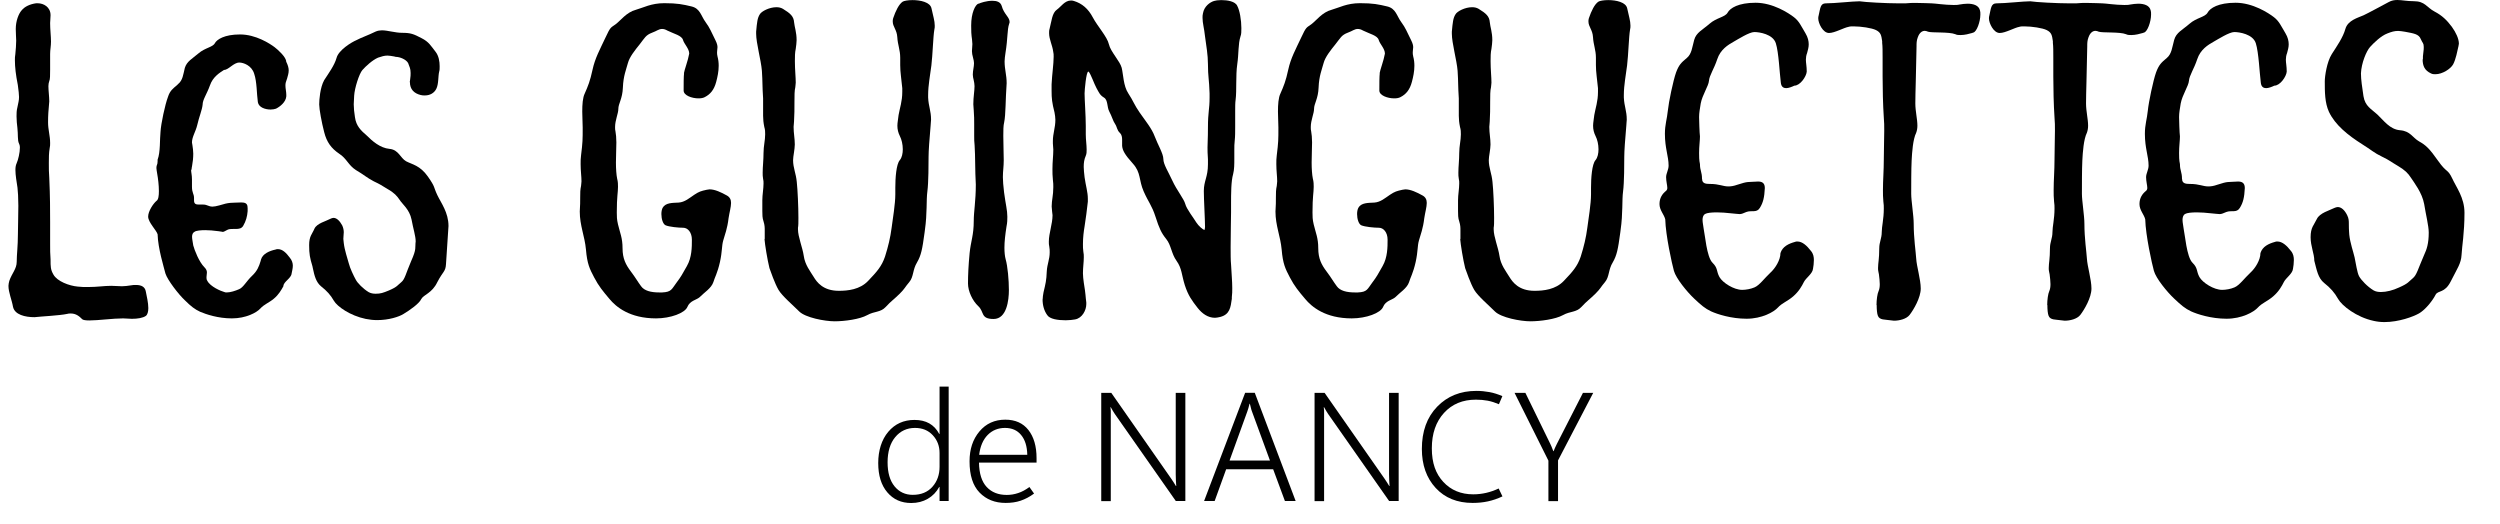 <svg width="291" height="61" viewBox="0 0 291 61" fill="none" xmlns="http://www.w3.org/2000/svg">
<g clip-path="url(#clip0_4_22)">
<path d="M2.525 1.2C2.865 0.77 3.485 0.48 4.205 0.38H4.395C5.065 0.38 5.885 0.81 5.885 1.77C5.885 2.15 5.835 2.39 5.835 2.68C5.835 3.45 5.935 4.22 5.935 4.84C5.935 5.37 5.835 5.8 5.835 6.28V8.1C5.835 8.72 5.835 9.25 5.735 9.44C5.685 9.58 5.635 9.78 5.635 10.02C5.635 10.55 5.735 11.27 5.735 11.8C5.635 12.95 5.595 13.34 5.595 14.25C5.595 15.11 5.835 15.79 5.835 16.65C5.835 16.84 5.835 17.03 5.785 17.23C5.685 17.81 5.685 18.38 5.685 18.96C5.685 19.54 5.685 20.16 5.735 20.69C5.835 22.9 5.835 24.53 5.835 25.83V28.37C5.835 29.04 5.835 29.62 5.885 30.19C5.885 31.05 5.885 31.39 6.225 31.97C6.655 32.74 8.045 33.27 9.055 33.36C9.435 33.41 9.825 33.41 10.255 33.41C11.315 33.41 12.125 33.27 12.945 33.27C13.375 33.27 13.765 33.32 14.195 33.32C14.535 33.32 14.865 33.27 15.205 33.22C15.445 33.17 15.635 33.17 15.825 33.17C16.495 33.17 16.885 33.41 16.975 33.94C17.075 34.47 17.265 35.24 17.265 35.86C17.265 36.29 17.165 36.63 16.975 36.77C16.635 37.01 16.015 37.11 15.345 37.11C15.005 37.11 14.675 37.06 14.335 37.06C13.135 37.06 11.455 37.3 10.395 37.3C9.965 37.3 9.675 37.25 9.575 37.16C9.235 36.82 8.855 36.49 8.235 36.49C8.095 36.49 7.945 36.49 7.805 36.54C6.935 36.73 4.775 36.83 4.015 36.92C2.915 36.92 1.715 36.63 1.515 35.72C1.375 34.9 0.985 34.04 0.985 33.27C0.985 33.08 1.035 32.89 1.085 32.69C1.375 31.83 1.945 31.3 1.945 30.48C1.945 29.66 2.085 28.61 2.085 27.26C2.085 26.49 2.135 25.15 2.135 23.95C2.135 23.04 2.085 22.27 2.035 21.84C1.935 21.17 1.795 20.4 1.795 19.78C1.795 19.44 1.845 19.2 1.935 19.01C2.125 18.58 2.315 17.76 2.315 17.19C2.315 16.95 2.265 16.81 2.215 16.71C2.025 16.37 2.115 15.65 2.025 14.89C1.975 14.46 1.925 14.03 1.925 13.55C1.925 13.21 1.925 12.88 2.025 12.49C2.125 11.96 2.215 11.72 2.215 11.29C2.215 11 2.165 10.57 2.075 9.9C1.835 8.7 1.735 7.79 1.735 7.02C1.735 6.78 1.735 6.54 1.785 6.3C1.835 5.72 1.885 5.24 1.885 4.72C1.885 4.34 1.835 4 1.835 3.38C1.835 2.42 2.175 1.6 2.505 1.22L2.525 1.2Z" fill="black"/>
<path d="M22.245 19.73C22.245 20.11 22.345 20.35 22.345 20.88V21.74C22.345 22.46 22.585 22.56 22.585 23.04V23.33C22.585 23.76 22.825 23.81 23.165 23.81H23.645C24.125 23.81 24.265 24.05 24.745 24.05C24.935 24.05 25.175 24 25.515 23.91C26.715 23.53 26.905 23.62 27.915 23.57H28.155C28.735 23.57 28.825 23.86 28.825 24.24V24.58C28.775 25.2 28.635 25.73 28.295 26.31C28.105 26.6 27.815 26.65 27.435 26.65H27.145C26.905 26.65 26.665 26.65 26.475 26.75L26.285 26.85C26.095 26.95 26.045 26.99 25.905 26.99C25.855 26.99 25.765 26.94 25.615 26.94C25.515 26.94 25.425 26.89 25.235 26.89C24.855 26.84 24.375 26.79 23.895 26.79C23.365 26.79 22.835 26.84 22.645 26.98C22.455 27.08 22.355 27.27 22.355 27.56C22.355 27.85 22.455 28.23 22.495 28.57C22.635 29.1 23.165 30.49 23.795 31.11C24.035 31.35 24.085 31.54 24.085 31.73C24.085 31.92 24.035 32.07 24.035 32.26C24.035 32.4 24.035 32.55 24.135 32.69C24.475 33.36 25.715 33.89 26.105 33.99C26.205 34.04 26.295 34.04 26.395 34.04C26.825 34.04 27.405 33.85 27.835 33.66C28.315 33.47 28.705 32.7 29.325 32.12C29.945 31.54 30.145 31.02 30.335 30.39C30.335 30.34 30.385 30.25 30.385 30.2C30.575 29.53 31.395 29.19 32.065 29.05C32.165 29 32.255 29 32.355 29C32.885 29 33.315 29.43 33.745 30.01C33.985 30.3 34.085 30.63 34.085 30.92C34.085 31.26 33.985 31.59 33.945 31.83C33.895 32.41 32.985 32.79 32.985 33.32C32.745 33.75 32.455 34.28 31.885 34.76C31.315 35.24 30.735 35.43 30.305 35.91C29.875 36.39 28.625 37.06 26.995 37.06C25.365 37.06 23.975 36.58 23.295 36.29C22.675 36 22.235 35.67 21.515 34.95C20.795 34.28 19.495 32.6 19.255 31.83C19.065 31.06 18.395 28.95 18.345 27.27C18.205 26.79 17.245 25.88 17.245 25.21C17.245 24.59 17.825 23.72 18.205 23.39C18.445 23.25 18.495 22.77 18.495 22.24C18.495 21.57 18.395 20.75 18.305 20.27C18.255 19.93 18.205 19.69 18.205 19.55C18.205 19.17 18.345 19.21 18.345 18.78V18.59C18.685 17.68 18.585 16.24 18.685 15.33C18.735 14.42 19.215 12.16 19.545 11.3C19.785 10.53 20.165 10.29 20.605 9.91L20.745 9.77C21.275 9.34 21.325 8.67 21.515 7.9C21.755 7.13 22.375 6.84 23.095 6.22C23.865 5.55 24.775 5.5 25.015 5.02C25.255 4.59 26.115 4.01 27.945 4.01C29.775 4.01 31.405 5.07 31.975 5.5C32.355 5.79 33.315 6.65 33.315 7.18C33.505 7.56 33.605 7.9 33.605 8.19C33.605 8.53 33.505 8.81 33.415 9.15C33.415 9.2 33.365 9.25 33.365 9.29C33.265 9.53 33.225 9.72 33.225 9.96C33.225 10.3 33.325 10.68 33.325 11.02V11.21C33.275 11.88 32.605 12.41 32.125 12.65C31.985 12.7 31.745 12.75 31.505 12.75C30.885 12.75 30.115 12.51 30.015 11.89C29.875 10.93 29.915 9.54 29.585 8.58C29.295 7.62 28.335 7.28 27.855 7.28C27.185 7.28 26.605 8.14 26.075 8.14C25.545 8.48 24.775 8.96 24.445 9.92C24.065 10.98 23.585 11.6 23.585 12.18C23.535 12.76 23.155 13.67 22.965 14.53C22.775 15.35 22.345 15.92 22.345 16.59C22.345 16.69 22.395 16.78 22.395 16.88C22.445 17.22 22.495 17.55 22.495 17.89C22.495 18.37 22.445 18.85 22.355 19.33C22.305 19.52 22.305 19.62 22.305 19.76L22.245 19.73Z" fill="black"/>
<path d="M47.695 9.55C47.695 9.45 47.745 9.36 47.745 9.21C47.795 8.92 47.795 8.68 47.795 8.49C47.795 7.96 47.655 7.77 47.505 7.34C47.265 6.91 46.545 6.62 46.065 6.62C46.015 6.62 45.925 6.57 45.875 6.57C45.535 6.52 45.345 6.47 45.105 6.47C44.725 6.47 44.435 6.57 44.005 6.71C43.335 7 42.565 7.72 42.185 8.15C41.805 8.58 41.275 10.26 41.225 11.13C41.225 11.47 41.175 11.8 41.175 12.14C41.175 12.57 41.225 13.05 41.315 13.63C41.455 14.69 42.035 15.21 42.705 15.79C43.325 16.41 44.245 17.23 45.345 17.33C46.405 17.43 46.595 18.39 47.265 18.77C47.985 19.15 48.895 19.25 49.805 20.55C50.715 21.85 50.425 21.7 50.905 22.71C51.335 23.62 52.205 24.73 52.205 26.31L51.915 30.73C51.865 31.64 51.575 31.55 50.905 32.84C50.285 34.14 49.325 34.28 49.035 34.81C48.795 35.34 47.695 36.11 46.975 36.54C46.445 36.88 45.245 37.26 43.905 37.26C43.475 37.26 42.995 37.21 42.565 37.12C40.745 36.74 39.255 35.68 38.865 35.01C38.485 34.34 38.045 33.86 37.375 33.33C36.795 32.85 36.605 32.13 36.415 31.22C36.415 31.12 36.365 31.08 36.365 30.98C36.075 30.02 35.985 29.59 35.985 28.53C35.985 27.47 36.325 27.28 36.605 26.61C36.895 25.99 37.945 25.75 38.475 25.46C38.575 25.41 38.715 25.36 38.815 25.36C39.195 25.36 39.535 25.7 39.825 26.22C39.965 26.51 40.015 26.8 40.015 27.04C40.015 27.28 39.965 27.52 39.965 27.81C39.965 27.95 40.015 28.15 40.015 28.29C40.115 29.15 40.445 30.07 40.595 30.64C40.735 31.22 41.175 32.13 41.415 32.56C41.605 32.94 42.275 33.62 42.905 34C43.145 34.14 43.435 34.19 43.725 34.19C44.305 34.19 44.585 34.09 45.265 33.81C46.275 33.38 46.275 33.19 46.705 32.85C47.135 32.51 47.235 31.84 47.855 30.4C48.525 28.91 48.285 28.86 48.385 28.1C48.385 27.48 48.095 26.61 47.905 25.56C47.665 24.36 46.805 23.74 46.515 23.26C46.225 22.83 45.895 22.44 45.125 22.01C44.405 21.58 44.305 21.48 43.495 21.1C42.675 20.67 42.345 20.33 41.435 19.8C40.525 19.22 40.375 18.46 39.465 17.88C38.555 17.26 38.025 16.54 37.735 15.38C37.445 14.28 37.155 12.69 37.155 12.16C37.155 11.63 37.255 10.19 37.735 9.33C38.265 8.51 38.935 7.6 39.175 6.74C39.415 5.83 40.905 4.92 41.475 4.68C42.005 4.39 42.865 4.1 43.735 3.67C43.975 3.57 44.215 3.53 44.455 3.53C45.125 3.53 45.995 3.82 46.805 3.82C47.815 3.82 48.145 3.96 49.065 4.44C49.925 4.87 50.165 5.35 50.695 6.02C51.075 6.5 51.175 7.17 51.175 7.7C51.175 7.94 51.175 8.18 51.125 8.32C50.985 8.85 51.075 9.76 50.785 10.34C50.545 10.82 50.065 11.11 49.445 11.11C49.305 11.11 49.155 11.11 48.965 11.06C48.195 10.87 47.715 10.39 47.715 9.57L47.695 9.55Z" fill="black"/>
<path d="M79.605 8.54C79.655 8.16 80.085 7.05 80.225 6.24C80.225 5.66 79.645 5.14 79.505 4.66C79.365 4.13 78.445 3.94 77.685 3.56C77.445 3.42 77.255 3.37 77.065 3.37C76.685 3.37 76.445 3.61 75.915 3.8C75.145 4.09 75.045 4.42 74.475 5.14C73.895 5.86 73.275 6.63 73.085 7.35C72.895 8.07 72.555 8.84 72.505 10.18C72.455 11.52 71.975 12.05 71.975 12.68C71.975 13.21 71.595 13.98 71.595 14.79C71.595 14.98 71.595 15.13 71.645 15.32C71.695 15.61 71.745 16.04 71.745 16.57C71.745 17.29 71.695 18.11 71.695 18.92C71.695 19.64 71.745 20.36 71.835 20.79C71.935 21.17 71.935 21.46 71.935 21.75C71.935 22.42 71.795 22.85 71.795 24.73C71.795 25.16 71.795 25.55 71.935 26.12C72.175 27.13 72.465 27.7 72.465 28.9C72.465 30.1 72.845 30.82 73.425 31.59C74.005 32.36 74.195 32.74 74.625 33.32C75.005 33.85 75.775 34.04 76.735 34.04H77.075C78.175 33.99 78.175 33.66 78.755 32.89C79.335 32.12 79.375 31.98 79.955 30.97C80.535 29.96 80.535 28.76 80.535 27.9C80.535 27.04 80.055 26.51 79.525 26.51C78.995 26.51 77.895 26.41 77.465 26.22C77.175 26.08 76.985 25.5 76.985 24.92C76.985 24.63 77.035 24.39 77.125 24.2C77.465 23.58 78.275 23.62 78.995 23.58C79.715 23.53 80.245 23.05 80.815 22.67C81.395 22.29 81.585 22.24 82.255 22.09C82.355 22.09 82.495 22.04 82.595 22.04C83.215 22.04 83.935 22.38 84.615 22.76C84.955 22.95 85.095 23.24 85.095 23.62C85.095 24.1 84.905 24.72 84.805 25.4C84.665 26.6 84.375 27.32 84.185 27.99C83.995 28.66 84.085 29.19 83.805 30.49C83.515 31.79 83.185 32.31 83.035 32.84C82.795 33.56 81.975 34.04 81.405 34.62C81.065 34.91 80.305 35 80.015 35.72C79.725 36.44 78.045 37.06 76.365 37.06C73.295 37.06 71.705 35.72 70.945 34.8C70.175 33.89 69.695 33.31 69.165 32.3C68.635 31.29 68.345 30.72 68.205 29.04C68.065 27.5 67.485 26.26 67.485 24.62C67.535 23.95 67.535 23.42 67.535 22.94C67.535 22.46 67.535 22.08 67.635 21.64C67.635 21.5 67.685 21.3 67.685 21.11C67.685 20.53 67.585 19.91 67.585 19.09C67.585 18.75 67.585 18.42 67.635 18.08C67.825 16.54 67.825 16.26 67.825 14.86C67.825 14.28 67.775 13.61 67.775 12.99C67.775 12.17 67.825 11.36 68.065 10.88C68.445 10.02 68.685 9.44 68.975 8.1C69.265 6.76 69.835 5.75 70.465 4.4C71.085 3.06 71.085 3.25 71.665 2.82C72.245 2.39 72.915 1.43 74.015 1.14C74.875 0.9 75.795 0.37 77.325 0.37C78.855 0.37 79.485 0.51 80.495 0.75C81.505 0.99 81.595 1.85 82.125 2.57C82.655 3.29 82.745 3.63 83.275 4.68C83.465 5.06 83.515 5.3 83.515 5.5C83.515 5.7 83.465 5.84 83.465 6.08C83.465 6.22 83.465 6.37 83.515 6.56C83.615 6.94 83.655 7.28 83.655 7.66C83.655 8.33 83.515 8.96 83.365 9.53C83.125 10.44 82.695 10.97 82.025 11.31C81.835 11.41 81.595 11.45 81.305 11.45C80.535 11.45 79.575 11.11 79.575 10.54C79.575 9.77 79.575 8.91 79.625 8.52L79.605 8.54Z" fill="black"/>
<path d="M89.015 27.84V26.83C89.015 26.49 89.015 26.21 88.875 25.77C88.735 25.39 88.735 24.95 88.735 24.57V23.32C88.735 22.65 88.875 21.98 88.875 21.35C88.875 21.16 88.875 21.01 88.825 20.82C88.775 20.58 88.775 20.34 88.775 20.1C88.775 19.43 88.875 18.61 88.875 17.8C88.875 16.99 89.065 16.36 89.065 15.64C89.065 15.35 89.065 15.11 88.965 14.78C88.865 14.3 88.825 13.87 88.825 13.48V11.46C88.725 9.97 88.775 9.59 88.685 8.24C88.585 6.99 88.015 5.02 88.015 3.92V3.68C88.115 2.62 88.155 2.1 88.445 1.66C88.635 1.32 89.545 0.84 90.365 0.84C90.655 0.84 90.895 0.89 91.135 1.03C91.995 1.56 92.385 1.89 92.435 2.61C92.485 3.14 92.725 3.76 92.725 4.67C92.725 4.96 92.675 5.29 92.625 5.68C92.525 6.11 92.525 6.64 92.525 7.12C92.525 8.08 92.625 8.99 92.625 9.62C92.625 9.81 92.575 10 92.575 10.15C92.475 10.53 92.475 11.16 92.475 11.88C92.475 12.6 92.475 13.42 92.425 14.14C92.425 14.38 92.375 14.57 92.375 14.76C92.375 15.53 92.515 16.1 92.515 16.82C92.515 17.11 92.465 17.4 92.415 17.78C92.365 18.12 92.315 18.4 92.315 18.64C92.315 19.55 92.655 20.18 92.745 21.18C92.845 22.09 92.935 24.06 92.935 25.36C92.935 25.89 92.935 26.27 92.885 26.51V26.7C92.885 27.56 93.415 28.81 93.555 29.77C93.695 30.83 94.325 31.59 94.705 32.22C95.085 32.85 95.805 33.85 97.635 33.85C98.695 33.85 100.085 33.71 101.045 32.7C102.055 31.64 102.625 31.02 103.015 29.87C103.395 28.67 103.635 27.66 103.785 26.51C103.925 25.45 104.215 23.73 104.215 22.62V21.85C104.215 20.75 104.315 19.11 104.745 18.63C104.985 18.34 105.085 17.86 105.085 17.38C105.085 16.8 104.945 16.23 104.745 15.84C104.555 15.46 104.455 15.07 104.455 14.64C104.455 14.26 104.555 13.82 104.595 13.39C104.735 12.57 105.025 11.81 105.025 10.7V10.27C104.925 9.17 104.785 8.45 104.785 7.58V6.72C104.785 5.81 104.495 5.23 104.445 4.32C104.395 3.46 103.915 3.12 103.915 2.5C103.915 2.4 103.915 2.26 103.965 2.12C104.255 1.26 104.635 0.49 105.065 0.2C105.205 0.1 105.685 0.01 106.215 0.01C107.125 0.01 108.275 0.25 108.425 0.97C108.615 1.88 108.805 2.41 108.805 2.99C108.805 3.13 108.805 3.28 108.755 3.47C108.615 4.29 108.565 6.35 108.415 7.6C108.275 8.75 108.035 9.9 108.035 11.06V11.35C108.085 12.41 108.375 12.89 108.375 13.94C108.375 14.13 108.325 14.37 108.325 14.61C108.185 16.19 108.085 17.59 108.085 18.26C108.085 18.93 108.085 21.28 107.945 22.29C107.805 23.3 107.945 24.79 107.655 26.8C107.655 26.94 107.605 27.09 107.605 27.18C107.365 28.96 107.225 29.72 106.745 30.54C106.215 31.4 106.365 32.22 105.835 32.84C105.305 33.46 105.355 33.56 104.735 34.18C104.115 34.8 103.725 35.04 103.105 35.72C102.485 36.39 101.805 36.2 100.945 36.68C100.085 37.16 98.305 37.4 97.155 37.4C96.005 37.4 93.745 36.97 93.025 36.25C92.305 35.53 91.055 34.47 90.625 33.75C90.195 33.03 89.665 31.49 89.565 31.21C89.325 30.25 89.035 28.47 88.985 27.8L89.015 27.84Z" fill="black"/>
<path d="M113.925 0.43C114.115 0.33 114.835 0.09 115.505 0.09C116.035 0.09 116.465 0.23 116.605 0.71C116.845 1.62 117.515 2.01 117.515 2.53C117.515 2.63 117.515 2.67 117.465 2.77C117.225 3.49 117.325 4.4 117.035 6.18C116.985 6.56 116.935 6.85 116.935 7.14C116.935 8.1 117.175 8.72 117.175 9.68C117.035 11.6 117.075 13.33 116.885 14.24C116.785 14.62 116.785 15.2 116.785 15.82C116.785 16.78 116.835 17.88 116.835 18.65C116.835 19.42 116.735 19.9 116.735 20.62C116.735 21.05 116.785 21.63 116.875 22.4C117.065 23.84 117.255 24.46 117.255 25.23C117.255 25.57 117.255 25.9 117.155 26.38C117.015 27.29 116.915 28.11 116.915 28.83C116.915 29.36 116.965 29.84 117.055 30.17C117.295 30.99 117.435 32.62 117.435 33.77C117.435 34.92 117.195 37.13 115.655 37.13C114.115 37.13 114.595 36.31 113.875 35.64C113.205 35.02 112.675 33.91 112.675 33C112.675 31.99 112.725 30.94 112.865 29.45C113.005 28.06 113.345 27.39 113.345 25.71C113.345 24.61 113.585 23.41 113.585 21.49C113.485 19.76 113.535 18.27 113.445 16.93C113.395 16.55 113.395 16.16 113.395 15.78V14.44C113.395 13.96 113.395 13.48 113.345 12.86C113.345 12.62 113.295 12.38 113.295 12.14C113.295 11.28 113.435 10.6 113.435 10.03C113.435 9.79 113.385 9.55 113.335 9.31C113.285 9.12 113.235 8.88 113.235 8.69C113.235 8.21 113.375 7.78 113.375 7.35C113.375 7.16 113.325 6.97 113.275 6.77C113.175 6.43 113.135 6.15 113.135 5.95C113.135 5.66 113.185 5.47 113.185 5.13C113.135 4.12 113.045 4.46 113.045 2.97C113.045 1.48 113.525 0.57 113.865 0.43H113.925Z" fill="black"/>
<path d="M121.365 34.85C121.365 34.61 121.415 34.32 121.465 34.03C121.705 33.02 121.805 32.64 121.845 31.58C121.895 30.72 122.185 30.19 122.185 29.37C122.185 29.18 122.185 28.94 122.135 28.7C122.085 28.51 122.085 28.32 122.085 28.12C122.085 27.16 122.515 26.06 122.515 25.05C122.515 24.91 122.465 24.76 122.465 24.62C122.465 24.38 122.415 24.24 122.415 24.04C122.415 23.27 122.605 22.79 122.605 21.78C122.605 21.54 122.605 21.25 122.555 20.92C122.505 20.49 122.505 20.06 122.505 19.67C122.505 18.81 122.605 18.13 122.605 17.41C122.605 17.17 122.555 16.93 122.555 16.69V16.4C122.555 15.54 122.845 14.86 122.845 13.95C122.845 13.66 122.795 13.37 122.745 13.09C122.455 11.94 122.405 11.46 122.405 10.59V9.82C122.455 8.67 122.645 7.47 122.645 6.6C122.645 6.36 122.645 6.22 122.595 6.02C122.495 5.25 122.115 4.58 122.115 3.86C122.115 3.72 122.115 3.52 122.165 3.38C122.405 2.47 122.455 1.51 123.025 1.12C123.505 0.78 123.935 0.06 124.655 0.06C124.755 0.06 124.845 0.06 124.995 0.11C125.955 0.4 126.675 1.02 127.205 2.03C127.735 3.04 128.885 4.29 129.075 5.15C129.265 6.01 130.365 7.12 130.565 7.89C130.755 8.66 130.755 10 131.335 10.87C131.915 11.74 132.005 12.17 132.675 13.13C133.345 14.09 134.065 14.95 134.405 15.87C134.745 16.79 135.415 17.89 135.415 18.51C135.415 19.13 135.995 20 136.475 21.05C136.955 22.11 137.815 23.16 137.965 23.74C138.105 24.32 138.975 25.42 139.255 25.9C139.495 26.28 140.025 26.76 140.215 26.76C140.215 26.76 140.265 26.52 140.265 26.42C140.265 25.56 140.125 23.2 140.125 22.24C140.125 21.04 140.605 20.61 140.605 19.12V18.54C140.555 17.87 140.555 17.48 140.555 17.15C140.555 16.53 140.605 16.24 140.605 14.85C140.605 12.98 140.795 12.79 140.795 11.35V10.87C140.745 9.19 140.605 8.95 140.605 7.46C140.605 6.4 140.415 5.35 140.265 4.24C140.165 3.28 139.975 2.7 139.975 2.08C139.975 1.89 139.975 1.74 140.025 1.55C140.165 0.73 140.845 0.25 141.325 0.11C141.465 0.06 141.805 0.01 142.145 0.01C142.865 0.01 143.775 0.15 144.015 0.68C144.305 1.21 144.495 2.36 144.495 3.27C144.495 3.65 144.495 3.99 144.395 4.23C144.105 5.14 144.205 6.2 144.015 7.49C143.825 8.78 143.965 10.56 143.825 11.62C143.775 11.96 143.775 12.44 143.775 12.92V14.7C143.775 15.32 143.775 15.9 143.725 16.33C143.675 16.71 143.675 17.1 143.675 17.48V18.49C143.675 19.11 143.675 19.74 143.535 20.27C143.295 21.09 143.295 22.57 143.295 23.73V24.69C143.295 25.41 143.245 27.19 143.245 28.77C143.245 29.54 143.245 30.31 143.295 30.79C143.345 31.85 143.435 32.71 143.435 33.53C143.435 33.87 143.435 34.25 143.385 34.59V34.78C143.245 35.79 143.145 36.6 142.045 36.89C141.805 36.94 141.615 36.99 141.425 36.99C140.605 36.99 139.935 36.51 139.405 35.84C138.735 34.98 138.305 34.4 137.915 33.2C137.535 32 137.575 31.23 136.955 30.37C136.335 29.51 136.335 28.55 135.755 27.83C135.175 27.11 134.935 26.58 134.505 25.24C134.075 23.9 133.685 23.56 133.115 22.26C132.545 20.96 132.825 20.1 131.865 19.04C130.905 17.98 130.665 17.5 130.615 16.98V16.26C130.615 15.97 130.565 15.68 130.375 15.49C129.995 15.15 130.035 14.77 129.795 14.43C129.555 14.09 129.415 13.52 129.125 12.99C128.835 12.46 128.985 11.65 128.505 11.36C128.025 11.07 127.925 10.78 127.635 10.26C127.345 9.73 127.015 8.72 126.725 8.34H126.675C126.435 8.34 126.245 10.5 126.245 10.88C126.245 11.6 126.385 13.47 126.385 14.67V15.63C126.385 16.25 126.485 16.88 126.485 17.41C126.485 17.7 126.485 17.89 126.385 18.13C126.195 18.56 126.145 18.95 126.145 19.43C126.145 19.77 126.195 20.15 126.245 20.63C126.385 21.64 126.625 22.36 126.625 23.13V23.47C126.525 24.33 126.385 25.53 126.245 26.35C126.145 26.93 126.055 27.65 126.055 28.41C126.055 28.7 126.055 29.03 126.105 29.32C126.155 29.51 126.155 29.75 126.155 29.94C126.155 30.52 126.055 31.14 126.055 31.81C126.055 32.15 126.105 32.53 126.155 32.91C126.395 34.35 126.345 34.49 126.445 35.21V35.4C126.445 36.12 125.965 37.03 125.145 37.18C124.855 37.23 124.475 37.28 124.045 37.28C123.135 37.28 122.175 37.14 121.885 36.66C121.545 36.18 121.355 35.56 121.355 34.84L121.365 34.85Z" fill="black"/>
<path d="M160.585 8.54C160.635 8.16 161.065 7.05 161.205 6.24C161.205 5.66 160.625 5.14 160.485 4.66C160.345 4.13 159.425 3.94 158.665 3.56C158.425 3.42 158.235 3.37 158.045 3.37C157.665 3.37 157.425 3.61 156.895 3.8C156.125 4.09 156.035 4.42 155.455 5.14C154.875 5.86 154.255 6.63 154.065 7.35C153.875 8.07 153.535 8.84 153.485 10.18C153.435 11.52 152.955 12.05 152.955 12.68C152.955 13.21 152.575 13.98 152.575 14.79C152.575 14.98 152.575 15.13 152.625 15.32C152.675 15.61 152.725 16.04 152.725 16.57C152.725 17.29 152.675 18.11 152.675 18.92C152.675 19.64 152.725 20.36 152.815 20.79C152.915 21.17 152.915 21.46 152.915 21.75C152.915 22.42 152.775 22.85 152.775 24.73C152.775 25.16 152.775 25.55 152.915 26.12C153.155 27.13 153.445 27.7 153.445 28.9C153.445 30.1 153.825 30.82 154.405 31.59C154.985 32.36 155.175 32.74 155.605 33.32C155.985 33.85 156.755 34.04 157.715 34.04H158.055C159.155 33.99 159.155 33.66 159.735 32.89C160.315 32.12 160.355 31.98 160.935 30.97C161.515 29.96 161.515 28.76 161.515 27.9C161.515 27.04 161.035 26.51 160.505 26.51C159.975 26.51 158.875 26.41 158.445 26.22C158.155 26.08 157.965 25.5 157.965 24.92C157.965 24.63 158.015 24.39 158.105 24.2C158.445 23.58 159.255 23.62 159.975 23.58C160.695 23.53 161.225 23.05 161.795 22.67C162.375 22.29 162.565 22.24 163.235 22.09C163.335 22.09 163.475 22.04 163.575 22.04C164.195 22.04 164.915 22.38 165.595 22.76C165.935 22.95 166.075 23.24 166.075 23.62C166.075 24.1 165.885 24.72 165.785 25.4C165.645 26.6 165.355 27.32 165.165 27.99C164.975 28.66 165.065 29.19 164.785 30.49C164.495 31.79 164.165 32.31 164.015 32.84C163.775 33.56 162.955 34.04 162.385 34.62C162.045 34.91 161.285 35 160.995 35.72C160.705 36.44 159.025 37.06 157.345 37.06C154.275 37.06 152.685 35.72 151.925 34.8C151.155 33.89 150.675 33.31 150.145 32.3C149.615 31.29 149.325 30.72 149.185 29.04C149.045 27.5 148.465 26.26 148.465 24.62C148.515 23.95 148.515 23.42 148.515 22.94C148.515 22.46 148.515 22.08 148.615 21.64C148.615 21.5 148.665 21.3 148.665 21.11C148.665 20.53 148.565 19.91 148.565 19.09C148.565 18.75 148.565 18.42 148.615 18.08C148.805 16.54 148.805 16.26 148.805 14.86C148.805 14.28 148.755 13.61 148.755 12.99C148.755 12.17 148.805 11.36 149.045 10.88C149.425 10.02 149.665 9.44 149.955 8.1C150.245 6.76 150.815 5.75 151.445 4.4C152.065 3.06 152.065 3.25 152.645 2.82C153.225 2.39 153.895 1.43 154.995 1.14C155.855 0.9 156.775 0.37 158.305 0.37C159.835 0.37 160.465 0.51 161.475 0.75C162.485 0.99 162.575 1.85 163.105 2.57C163.635 3.29 163.725 3.63 164.255 4.68C164.445 5.06 164.495 5.3 164.495 5.5C164.495 5.7 164.445 5.84 164.445 6.08C164.445 6.22 164.445 6.37 164.495 6.56C164.595 6.94 164.635 7.28 164.635 7.66C164.635 8.33 164.495 8.96 164.345 9.53C164.105 10.44 163.675 10.97 163.005 11.31C162.815 11.41 162.575 11.45 162.285 11.45C161.515 11.45 160.555 11.11 160.555 10.54C160.555 9.77 160.555 8.91 160.605 8.52L160.585 8.54Z" fill="black"/>
<path d="M169.995 27.84V26.83C169.995 26.49 169.995 26.21 169.855 25.77C169.715 25.39 169.715 24.95 169.715 24.57V23.32C169.715 22.65 169.855 21.98 169.855 21.35C169.855 21.16 169.855 21.01 169.805 20.82C169.755 20.58 169.755 20.34 169.755 20.1C169.755 19.43 169.855 18.61 169.855 17.8C169.855 16.99 170.045 16.36 170.045 15.64C170.045 15.35 170.045 15.11 169.945 14.78C169.845 14.3 169.805 13.87 169.805 13.48V11.46C169.705 9.97 169.755 9.59 169.665 8.24C169.565 6.99 168.995 5.02 168.995 3.92V3.68C169.095 2.62 169.135 2.1 169.425 1.66C169.615 1.32 170.525 0.84 171.345 0.84C171.635 0.84 171.875 0.89 172.115 1.03C172.975 1.56 173.365 1.89 173.415 2.61C173.465 3.14 173.705 3.76 173.705 4.67C173.705 4.96 173.655 5.29 173.605 5.68C173.505 6.11 173.505 6.64 173.505 7.12C173.505 8.08 173.605 8.99 173.605 9.62C173.605 9.81 173.555 10 173.555 10.15C173.455 10.53 173.455 11.16 173.455 11.88C173.455 12.6 173.455 13.42 173.405 14.14C173.405 14.38 173.355 14.57 173.355 14.76C173.355 15.53 173.495 16.1 173.495 16.82C173.495 17.11 173.445 17.4 173.395 17.78C173.345 18.12 173.295 18.4 173.295 18.64C173.295 19.55 173.635 20.18 173.725 21.18C173.825 22.09 173.915 24.06 173.915 25.36C173.915 25.89 173.915 26.27 173.865 26.51V26.7C173.865 27.56 174.395 28.81 174.535 29.77C174.675 30.83 175.305 31.59 175.685 32.22C176.065 32.84 176.785 33.85 178.615 33.85C179.675 33.85 181.065 33.71 182.025 32.7C183.035 31.64 183.605 31.02 183.995 29.87C184.375 28.67 184.615 27.66 184.765 26.51C184.905 25.45 185.195 23.73 185.195 22.62V21.85C185.195 20.75 185.295 19.11 185.725 18.63C185.965 18.34 186.065 17.86 186.065 17.38C186.065 16.8 185.925 16.23 185.725 15.84C185.535 15.46 185.435 15.07 185.435 14.64C185.435 14.26 185.535 13.82 185.575 13.39C185.715 12.57 186.005 11.81 186.005 10.7V10.27C185.905 9.17 185.765 8.45 185.765 7.58V6.72C185.765 5.81 185.475 5.23 185.425 4.32C185.375 3.46 184.895 3.12 184.895 2.5C184.895 2.4 184.895 2.26 184.945 2.12C185.235 1.26 185.615 0.49 186.045 0.2C186.185 0.1 186.665 0.01 187.195 0.01C188.105 0.01 189.255 0.25 189.405 0.97C189.595 1.88 189.785 2.41 189.785 2.99C189.785 3.13 189.785 3.28 189.735 3.47C189.595 4.29 189.545 6.35 189.395 7.6C189.255 8.75 189.015 9.9 189.015 11.06V11.35C189.065 12.41 189.355 12.89 189.355 13.94C189.355 14.13 189.305 14.37 189.305 14.61C189.165 16.19 189.065 17.59 189.065 18.26C189.065 18.93 189.065 21.28 188.925 22.29C188.785 23.3 188.925 24.79 188.635 26.8C188.635 26.94 188.585 27.09 188.585 27.18C188.345 28.96 188.205 29.72 187.725 30.54C187.195 31.4 187.345 32.22 186.815 32.84C186.285 33.46 186.335 33.56 185.715 34.18C185.095 34.8 184.705 35.04 184.085 35.72C183.465 36.39 182.785 36.2 181.925 36.68C181.065 37.16 179.285 37.4 178.135 37.4C176.985 37.4 174.725 36.97 174.005 36.25C173.285 35.53 172.035 34.47 171.605 33.75C171.175 33.03 170.645 31.49 170.545 31.21C170.305 30.25 170.015 28.47 169.965 27.8L169.995 27.84Z" fill="black"/>
<path d="M198.125 20.83C198.125 21.36 198.555 21.41 199.035 21.41C200.135 21.41 200.525 21.7 201.195 21.7C201.485 21.7 201.815 21.65 202.205 21.51C203.545 21.08 203.305 21.22 204.655 21.13C205.275 21.13 205.425 21.47 205.425 21.9C205.375 22.96 205.235 23.58 204.845 24.2C204.465 24.82 203.885 24.44 203.265 24.68C202.925 24.82 202.735 24.92 202.495 24.92C202.255 24.92 202.065 24.87 201.395 24.82C200.915 24.77 200.385 24.72 199.855 24.72C199.235 24.72 198.705 24.77 198.465 24.91C198.275 25.01 198.175 25.29 198.175 25.58C198.175 25.92 198.275 26.3 198.315 26.68C198.455 27.26 198.655 29.9 199.325 30.57C199.995 31.24 199.755 31.53 200.145 32.25C200.525 32.92 201.825 33.74 202.785 33.74C203.215 33.74 203.795 33.64 204.225 33.45C204.805 33.21 205.375 32.39 206.095 31.72C206.625 31.24 207.245 30.28 207.245 29.46C207.485 28.69 208.205 28.36 208.925 28.16C209.025 28.11 209.115 28.11 209.215 28.11C209.795 28.11 210.315 28.59 210.795 29.21C211.085 29.55 211.135 29.93 211.135 30.27C211.135 30.65 211.085 30.99 211.035 31.28C210.985 31.86 210.215 32.34 209.975 32.82C209.735 33.3 209.395 33.92 208.725 34.5C208.055 35.08 207.425 35.27 206.945 35.8C206.465 36.33 205.075 37.1 203.295 37.1C201.515 37.1 199.885 36.57 199.165 36.24C198.445 35.9 198.015 35.52 197.195 34.75C196.375 33.98 195.085 32.4 194.845 31.53C194.605 30.67 193.885 27.4 193.835 25.53C193.695 24.95 193.165 24.47 193.165 23.75C193.165 23.03 193.505 22.55 193.935 22.21C194.035 22.11 194.075 22.02 194.075 21.87C194.075 21.58 193.935 21.1 193.935 20.62C193.935 20.19 194.225 19.76 194.225 19.28C194.225 18.18 193.795 17.26 193.795 15.58C193.795 14.48 194.035 13.9 194.135 12.89C194.235 11.88 194.755 9.39 195.095 8.43C195.435 7.52 195.715 7.28 196.345 6.75C196.925 6.27 196.965 5.5 197.205 4.64C197.445 3.78 198.165 3.49 198.985 2.77C199.805 2.05 200.805 2 201.095 1.47C201.385 0.94 202.345 0.32 204.355 0.32C206.365 0.32 208.195 1.52 208.815 2C209.435 2.48 209.635 3.01 210.155 3.87C210.445 4.35 210.535 4.78 210.535 5.17C210.535 5.51 210.435 5.84 210.345 6.18C210.245 6.42 210.205 6.71 210.205 6.95C210.205 7.33 210.305 7.72 210.305 8.34C210.255 8.92 209.535 9.97 208.865 9.97C208.575 10.11 208.195 10.26 207.905 10.26C207.615 10.26 207.325 10.12 207.285 9.59C207.145 8.53 207.045 6.09 206.705 5.03C206.365 3.97 204.785 3.73 204.205 3.73C203.625 3.73 202.335 4.55 201.755 4.88C201.175 5.21 200.265 5.74 199.885 6.9C199.505 8.05 198.975 8.77 198.925 9.4C198.875 10.02 198.155 11.03 197.965 12.04C197.865 12.66 197.775 13.14 197.775 13.62C197.775 13.96 197.825 15.54 197.875 15.88C197.875 16.36 197.775 17.03 197.775 17.8C197.775 18.18 197.775 18.66 197.875 19.1C197.875 19.87 198.115 20.01 198.115 20.83H198.125Z" fill="black"/>
<path d="M218.425 35.52C218.425 34.9 218.525 34.18 218.665 33.89C218.765 33.65 218.805 33.41 218.805 33.07C218.805 32.73 218.755 32.35 218.705 31.92C218.705 31.82 218.655 31.78 218.655 31.68C218.605 31.49 218.605 31.34 218.605 31.2C218.605 30.62 218.745 30.14 218.745 28.9C218.745 28.18 219.035 27.75 219.035 27.03C219.035 26.36 219.275 25.49 219.275 24.29C219.275 24.05 219.275 23.76 219.225 23.47C219.175 22.99 219.175 22.56 219.175 22.13C219.175 20.98 219.275 19.83 219.275 18.58C219.275 17.43 219.325 16.28 219.325 15.22C219.325 14.69 219.325 14.16 219.275 13.68C219.175 12.19 219.135 10.27 219.135 8.88V6.72C219.135 6 219.135 5.38 219.085 4.99V4.8C218.985 4.13 218.945 3.79 218.365 3.5C217.885 3.26 216.635 3.07 215.775 3.07C215.535 3.07 215.345 3.07 215.195 3.12C214.615 3.22 213.565 3.84 212.895 3.84C212.175 3.84 211.645 2.69 211.645 2.16C211.645 2.06 211.645 1.92 211.695 1.78C211.885 0.96 211.885 0.39 212.515 0.39C213.575 0.39 215.635 0.15 216.455 0.15C217.075 0.25 219.525 0.39 221.015 0.39H221.785C222.215 0.34 222.645 0.34 223.035 0.34C223.855 0.34 224.575 0.39 224.855 0.39C225.195 0.39 226.395 0.58 227.395 0.58C227.635 0.58 227.875 0.58 228.065 0.53C228.405 0.48 228.685 0.43 229.025 0.43C229.695 0.43 230.325 0.62 230.465 1.2C230.515 1.34 230.515 1.49 230.515 1.68C230.515 2.54 230.085 3.7 229.695 3.79C229.645 3.79 229.595 3.84 229.555 3.84C229.215 3.94 228.695 4.08 228.215 4.08C227.975 4.08 227.785 4.08 227.595 3.98C226.875 3.69 224.855 3.84 224.425 3.69C224.285 3.64 224.185 3.59 224.045 3.59C223.755 3.59 223.425 3.78 223.225 4.36C223.085 4.74 223.085 5.03 223.085 5.42C223.035 8.64 222.945 10.8 222.945 12.04C222.945 12.95 223.185 13.86 223.185 14.63C223.185 14.92 223.135 15.21 223.045 15.45C222.665 16.22 222.565 17.71 222.515 18.67C222.465 19.63 222.465 21.65 222.465 22.56C222.465 23.38 222.755 25.1 222.755 26.06C222.755 27.74 222.995 29.28 223.045 30.09C223.095 31 223.575 32.54 223.575 33.59C223.575 34.64 222.755 36.04 222.275 36.66C221.895 37.14 221.075 37.33 220.455 37.33C220.315 37.33 220.165 37.28 220.025 37.28C219.445 37.18 218.775 37.28 218.585 36.75C218.485 36.51 218.445 36.03 218.445 35.5L218.425 35.52Z" fill="black"/>
<path d="M238.295 35.52C238.295 34.9 238.395 34.18 238.535 33.89C238.635 33.65 238.675 33.41 238.675 33.07C238.675 32.73 238.625 32.35 238.575 31.92C238.575 31.82 238.525 31.78 238.525 31.68C238.475 31.49 238.475 31.34 238.475 31.2C238.475 30.62 238.615 30.14 238.615 28.9C238.615 28.18 238.905 27.75 238.905 27.03C238.905 26.36 239.145 25.49 239.145 24.29C239.145 24.05 239.145 23.76 239.095 23.47C239.045 22.99 239.045 22.56 239.045 22.13C239.045 20.98 239.145 19.83 239.145 18.58C239.145 17.43 239.195 16.28 239.195 15.22C239.195 14.69 239.195 14.16 239.145 13.68C239.045 12.19 239.005 10.27 239.005 8.88V6.72C239.005 6 239.005 5.38 238.955 4.99V4.8C238.855 4.13 238.815 3.79 238.235 3.5C237.755 3.26 236.505 3.07 235.645 3.07C235.405 3.07 235.215 3.07 235.065 3.12C234.485 3.22 233.435 3.84 232.765 3.84C232.045 3.84 231.515 2.69 231.515 2.16C231.515 2.06 231.515 1.92 231.565 1.78C231.755 0.96 231.755 0.39 232.385 0.39C233.445 0.39 235.505 0.15 236.325 0.15C236.945 0.25 239.395 0.39 240.885 0.39H241.655C242.085 0.34 242.515 0.34 242.905 0.34C243.725 0.34 244.445 0.39 244.725 0.39C245.065 0.39 246.265 0.58 247.265 0.58C247.505 0.58 247.745 0.58 247.935 0.53C248.275 0.48 248.555 0.43 248.895 0.43C249.565 0.43 250.195 0.62 250.335 1.2C250.385 1.34 250.385 1.49 250.385 1.68C250.385 2.54 249.955 3.7 249.565 3.79C249.515 3.79 249.465 3.84 249.425 3.84C249.085 3.94 248.565 4.08 248.085 4.08C247.845 4.08 247.655 4.08 247.465 3.98C246.745 3.69 244.725 3.84 244.295 3.69C244.155 3.64 244.055 3.59 243.915 3.59C243.625 3.59 243.295 3.78 243.095 4.36C242.955 4.74 242.955 5.03 242.955 5.42C242.905 8.64 242.815 10.8 242.815 12.04C242.815 12.95 243.055 13.86 243.055 14.63C243.055 14.92 243.005 15.21 242.915 15.45C242.535 16.22 242.435 17.71 242.385 18.67C242.335 19.63 242.335 21.65 242.335 22.56C242.335 23.38 242.625 25.1 242.625 26.06C242.625 27.74 242.865 29.28 242.915 30.09C242.965 31 243.445 32.54 243.445 33.59C243.445 34.64 242.625 36.04 242.145 36.66C241.765 37.14 240.945 37.33 240.325 37.33C240.185 37.33 240.035 37.28 239.895 37.28C239.315 37.18 238.645 37.28 238.455 36.75C238.355 36.51 238.315 36.03 238.315 35.5L238.295 35.52Z" fill="black"/>
<path d="M253.995 20.83C253.995 21.36 254.425 21.41 254.905 21.41C256.005 21.41 256.395 21.7 257.065 21.7C257.355 21.7 257.685 21.65 258.075 21.51C259.415 21.08 259.175 21.22 260.525 21.13C261.145 21.13 261.295 21.47 261.295 21.9C261.245 22.96 261.105 23.58 260.715 24.2C260.335 24.82 259.755 24.44 259.135 24.68C258.795 24.82 258.605 24.92 258.365 24.92C258.125 24.92 257.935 24.87 257.265 24.82C256.785 24.77 256.255 24.72 255.725 24.72C255.105 24.72 254.575 24.77 254.335 24.91C254.145 25.01 254.045 25.29 254.045 25.58C254.045 25.92 254.145 26.3 254.185 26.68C254.325 27.26 254.525 29.9 255.195 30.57C255.865 31.24 255.625 31.53 256.015 32.25C256.395 32.92 257.695 33.74 258.655 33.74C259.085 33.74 259.665 33.64 260.095 33.45C260.675 33.21 261.245 32.39 261.965 31.72C262.495 31.24 263.115 30.28 263.115 29.46C263.355 28.69 264.075 28.36 264.795 28.16C264.895 28.11 264.985 28.11 265.085 28.11C265.665 28.11 266.185 28.59 266.665 29.21C266.955 29.55 267.005 29.93 267.005 30.27C267.005 30.65 266.955 30.99 266.905 31.28C266.855 31.86 266.085 32.34 265.845 32.82C265.605 33.3 265.265 33.92 264.595 34.5C263.925 35.08 263.295 35.27 262.815 35.8C262.335 36.33 260.945 37.1 259.165 37.1C257.385 37.1 255.755 36.57 255.035 36.24C254.315 35.9 253.885 35.52 253.065 34.75C252.245 33.98 250.955 32.4 250.715 31.53C250.475 30.67 249.755 27.4 249.705 25.53C249.565 24.95 249.035 24.47 249.035 23.75C249.035 23.03 249.375 22.55 249.805 22.21C249.905 22.11 249.945 22.02 249.945 21.87C249.945 21.58 249.805 21.1 249.805 20.62C249.805 20.19 250.095 19.76 250.095 19.28C250.095 18.18 249.665 17.26 249.665 15.58C249.665 14.48 249.905 13.9 250.005 12.89C250.105 11.88 250.625 9.39 250.965 8.43C251.305 7.52 251.585 7.28 252.215 6.75C252.795 6.27 252.835 5.5 253.075 4.64C253.315 3.78 254.035 3.49 254.855 2.77C255.675 2.05 256.675 2 256.965 1.47C257.255 0.94 258.215 0.32 260.225 0.32C262.235 0.32 264.065 1.52 264.685 2C265.305 2.48 265.505 3.01 266.025 3.87C266.315 4.35 266.405 4.78 266.405 5.17C266.405 5.51 266.305 5.84 266.215 6.18C266.115 6.42 266.075 6.71 266.075 6.95C266.075 7.33 266.175 7.72 266.175 8.34C266.125 8.92 265.405 9.97 264.735 9.97C264.445 10.11 264.065 10.26 263.775 10.26C263.485 10.26 263.195 10.12 263.155 9.59C263.015 8.53 262.915 6.09 262.575 5.03C262.235 3.97 260.655 3.73 260.075 3.73C259.495 3.73 258.205 4.55 257.625 4.88C257.045 5.21 256.135 5.74 255.755 6.9C255.375 8.05 254.845 8.77 254.795 9.4C254.745 10.02 254.025 11.03 253.835 12.04C253.735 12.66 253.645 13.14 253.645 13.62C253.645 13.96 253.695 15.54 253.745 15.88C253.745 16.36 253.645 17.03 253.645 17.8C253.645 18.18 253.645 18.66 253.745 19.1C253.745 19.87 253.985 20.01 253.985 20.83H253.995Z" fill="black"/>
<path d="M282.025 6.91C282.025 6.67 282.025 6.43 282.075 6.14C282.125 5.85 282.125 5.61 282.125 5.47C282.125 4.99 281.985 5.04 281.785 4.56C281.545 3.94 280.925 3.89 279.965 3.7C279.625 3.65 279.385 3.6 279.145 3.6C278.715 3.6 278.375 3.7 277.895 3.89C277.125 4.18 276.315 4.99 275.875 5.47C275.445 5.95 274.865 7.34 274.815 8.54C274.815 9.31 274.955 10.12 275.105 11.18C275.295 12.38 276.015 12.67 276.735 13.34C277.455 14.01 278.175 15.07 279.375 15.16C280.575 15.26 280.815 16.02 281.585 16.46C282.355 16.89 282.785 17.28 283.795 18.72C284.805 20.16 284.895 19.63 285.425 20.74C285.905 21.8 286.865 23 286.865 24.77C286.865 27.12 286.575 28.66 286.525 29.67C286.475 30.68 285.995 31.3 285.275 32.74C284.555 34.18 283.785 33.75 283.495 34.32C283.205 34.9 282.395 36 281.575 36.48C280.905 36.86 279.225 37.49 277.545 37.49C277.115 37.49 276.685 37.44 276.295 37.35C274.275 36.92 272.595 35.57 272.165 34.81C271.735 34.04 271.255 33.51 270.535 32.94C269.815 32.36 269.675 31.45 269.385 30.35C269.385 29.53 268.955 28.67 268.955 27.61C268.955 26.46 269.335 26.22 269.675 25.5C270.015 24.78 271.165 24.49 271.735 24.2C271.875 24.15 271.975 24.1 272.115 24.1C272.545 24.1 272.935 24.48 273.215 25.06C273.405 25.44 273.405 25.73 273.405 26.07C273.405 26.93 273.455 27.13 273.455 27.32C273.555 28.28 273.935 29.34 274.075 29.96C274.215 30.58 274.365 31.74 274.605 32.17C274.845 32.6 275.565 33.37 276.285 33.8C276.525 33.94 276.815 33.99 277.145 33.99C277.765 33.99 278.535 33.8 279.255 33.46C280.355 32.98 280.355 32.79 280.835 32.4C281.315 32.02 281.455 31.3 282.175 29.66C282.465 29.04 282.705 28.36 282.705 27.07C282.705 26.3 282.365 24.96 282.175 23.76C281.935 22.42 280.975 21.22 280.635 20.69C280.295 20.16 279.915 19.78 279.095 19.3C278.275 18.82 278.185 18.68 277.275 18.24C276.365 17.81 275.975 17.42 274.975 16.8C273.295 15.74 271.805 14.54 271.085 13.01C270.605 11.95 270.605 10.71 270.605 9.46C270.605 8.88 270.845 7.2 271.425 6.29C272.005 5.38 272.725 4.37 273.005 3.36C273.295 2.35 274.495 2.06 275.115 1.78C275.735 1.49 277.135 0.72 278.045 0.24C278.385 0.05 278.715 0 279.055 0C279.585 0 280.155 0.14 280.975 0.14C282.275 0.14 282.465 0.86 283.375 1.34C284.285 1.82 284.815 2.35 285.395 3.12C285.875 3.79 286.215 4.51 286.215 5.09C286.215 5.19 286.165 5.28 286.165 5.38C286.025 5.96 285.875 6.87 285.545 7.49C285.255 8.02 284.295 8.64 283.485 8.64C283.295 8.64 283.145 8.64 282.955 8.54C282.235 8.2 281.995 7.68 281.995 6.91H282.025Z" fill="black"/>
<path d="M109.325 56.68C109.005 57.27 108.565 57.73 107.995 58.06C107.425 58.39 106.785 58.55 106.065 58.55C104.915 58.55 103.985 58.14 103.285 57.31C102.575 56.48 102.225 55.34 102.225 53.9C102.225 52.46 102.615 51.18 103.395 50.26C104.175 49.34 105.185 48.88 106.445 48.88C107.115 48.88 107.685 49.01 108.165 49.28C108.645 49.55 109.035 49.96 109.325 50.51H109.365V45H110.425V58.32H109.365V56.68H109.325ZM103.315 53.81C103.315 55.02 103.585 55.95 104.125 56.61C104.665 57.27 105.375 57.6 106.245 57.6C107.215 57.6 107.975 57.29 108.535 56.66C109.095 56.03 109.365 55.25 109.365 54.33V52.74C109.365 51.92 109.105 51.23 108.575 50.66C108.045 50.09 107.365 49.81 106.505 49.81C105.565 49.81 104.795 50.17 104.205 50.88C103.615 51.59 103.315 52.57 103.315 53.82V53.81Z" fill="black"/>
<path d="M120.665 53.85H113.955C113.975 55.13 114.275 56.07 114.855 56.69C115.435 57.31 116.215 57.61 117.185 57.61C117.635 57.61 118.075 57.54 118.515 57.39C118.955 57.25 119.385 57.01 119.825 56.69L120.365 57.45C119.855 57.83 119.335 58.1 118.805 58.28C118.275 58.46 117.695 58.54 117.055 58.54C115.815 58.54 114.805 58.14 114.025 57.34C113.245 56.54 112.855 55.33 112.855 53.7C112.855 52.29 113.235 51.14 114.005 50.22C114.775 49.3 115.785 48.85 117.015 48.85C118.185 48.85 119.075 49.25 119.705 50.05C120.335 50.85 120.655 51.94 120.655 53.33V53.83L120.665 53.85ZM119.575 52.94C119.555 51.95 119.315 51.18 118.855 50.63C118.405 50.08 117.775 49.81 116.985 49.81C116.195 49.81 115.505 50.08 114.965 50.63C114.425 51.18 114.095 51.95 113.975 52.94H119.565H119.575Z" fill="black"/>
<path d="M137.955 58.32H136.865L129.775 48.2C129.695 48.08 129.615 47.96 129.545 47.84C129.475 47.71 129.385 47.57 129.295 47.4H129.255C129.275 47.5 129.285 47.64 129.295 47.81C129.305 47.98 129.295 48.19 129.295 48.43V58.33H128.185V45.73H129.355L136.345 55.74C136.455 55.89 136.545 56.04 136.635 56.18C136.725 56.32 136.805 56.45 136.875 56.57H136.915C136.895 56.38 136.885 56.16 136.875 55.93C136.865 55.7 136.855 55.45 136.855 55.2V45.73H137.975V58.33L137.955 58.32Z" fill="black"/>
<path d="M140.155 58.32L144.935 45.72H146.055L150.815 58.32H149.565L148.195 54.62H142.725L141.385 58.32H140.155ZM143.115 53.61H147.825L145.735 47.91C145.685 47.78 145.635 47.63 145.605 47.48C145.575 47.33 145.525 47.17 145.485 47H145.445C145.405 47.18 145.365 47.35 145.315 47.5C145.275 47.65 145.225 47.78 145.185 47.9L143.115 53.62V53.61Z" fill="black"/>
<path d="M162.785 58.32H161.695L154.605 48.2C154.525 48.08 154.445 47.96 154.375 47.84C154.305 47.72 154.215 47.57 154.125 47.4H154.085C154.105 47.5 154.115 47.64 154.125 47.81C154.135 47.98 154.125 48.19 154.125 48.43V58.33H153.015V45.73H154.185L161.175 55.74C161.285 55.89 161.375 56.04 161.465 56.18C161.555 56.32 161.635 56.45 161.705 56.57H161.745C161.725 56.38 161.715 56.16 161.705 55.93C161.695 55.7 161.685 55.45 161.685 55.2V45.73H162.805V58.33L162.785 58.32Z" fill="black"/>
<path d="M174.885 57.78C174.315 58.05 173.745 58.24 173.195 58.36C172.645 58.48 172.045 58.54 171.415 58.54C169.625 58.54 168.185 57.96 167.115 56.8C166.045 55.64 165.505 54.13 165.505 52.26C165.505 50.21 166.095 48.57 167.285 47.34C168.475 46.11 169.995 45.5 171.845 45.5C172.375 45.5 172.885 45.55 173.375 45.64C173.865 45.73 174.365 45.89 174.875 46.11L174.475 47.05C174.025 46.86 173.585 46.72 173.165 46.64C172.745 46.56 172.285 46.52 171.795 46.52C170.265 46.52 169.025 47.03 168.085 48.06C167.145 49.09 166.665 50.46 166.665 52.18C166.665 53.9 167.115 55.14 168.005 56.1C168.895 57.06 170.065 57.54 171.485 57.54C172.005 57.54 172.505 57.48 172.985 57.37C173.465 57.26 173.955 57.09 174.445 56.86L174.885 57.78Z" fill="black"/>
<path d="M185.455 45.72L181.355 53.59V58.33H180.235V53.62L176.295 45.73H177.555L180.445 51.65C180.485 51.73 180.535 51.84 180.595 51.98C180.655 52.12 180.725 52.3 180.805 52.51H180.845C180.885 52.4 180.935 52.28 180.995 52.14C181.055 52 181.145 51.84 181.225 51.66L184.255 45.73H185.445L185.455 45.72Z" fill="black"/>
</g>
<defs>
<clipPath id="clip0_4_22">
<rect width="289.03" height="104.4" fill="white" transform="translate(0.985)"/>
</clipPath>
</defs>
</svg>
